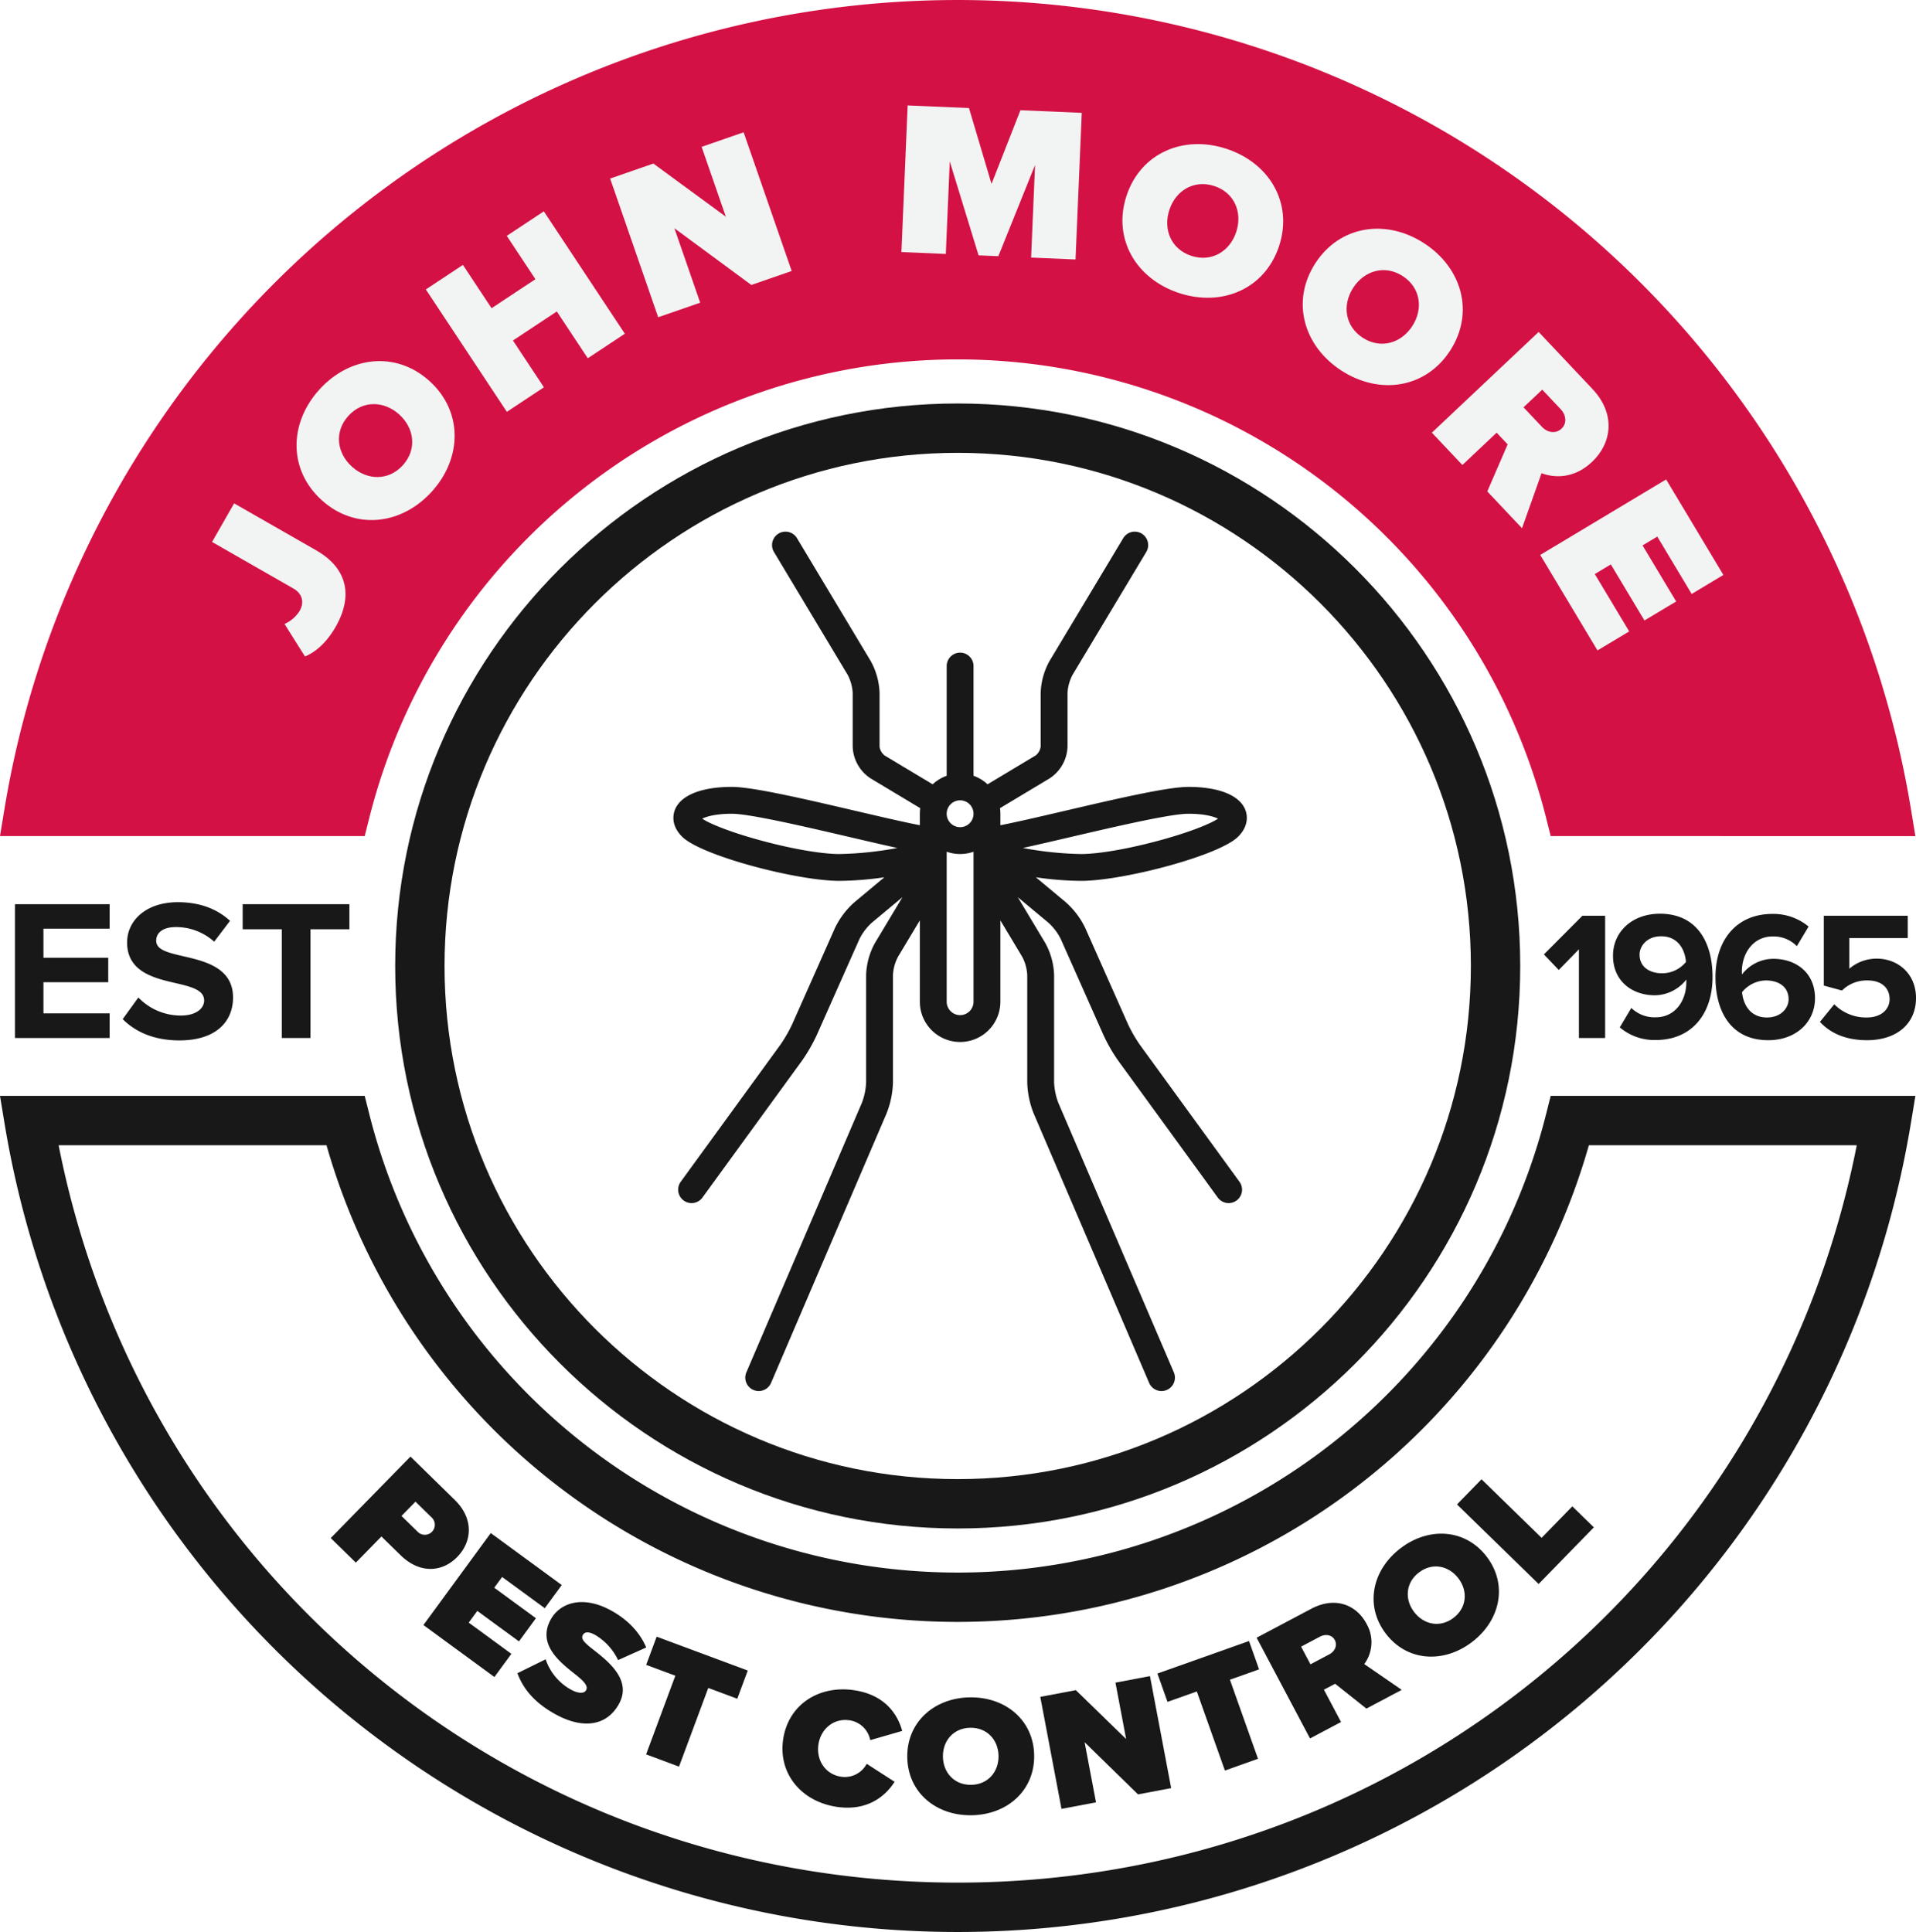 <svg id="3e3a0efc-9b06-417f-809d-64324df3a5c2" data-name="Layer 1" xmlns="http://www.w3.org/2000/svg" viewBox="0 0 773.518 780"><defs><style>.\30 39475a1-3305-4a2a-b3e4-a27fc286f2b2{fill:#d31145;}.\36 7193311-d66f-4371-897e-0c1cb4e1a40d{fill:#191819;}.\32 b7b150f-efee-4500-86a7-6d8b85d4e076{fill:#f2f3f3;}</style></defs><title>jm-pest</title><path class="039475a1-3305-4a2a-b3e4-a27fc286f2b2" d="M151.612,332.522a244.982,244.982,0,0,1,475.01,0l1.897,7.531H775.752l-1.911-11.586a390.022,390.022,0,0,0-769.451,0l-1.911,11.586h147.235Z" transform="translate(-2.479 -2.5)"/><path class="67193311-d66f-4371-897e-0c1cb4e1a40d" d="M626.621,452.478a244.982,244.982,0,0,1-475.01,0l-1.897-7.531H2.479l1.911,11.586a390.019,390.019,0,0,0,769.451,0l1.911-11.586H628.518Zm125.462,12.396C717.948,638.081,567.14,762.574,389.116,762.574c-178.026,0-328.833-124.493-362.969-297.7h108.155a264.919,264.919,0,0,0,509.628,0Z" transform="translate(-2.479 -2.5)"/><path class="67193311-d66f-4371-897e-0c1cb4e1a40d" d="M389.118,165.402c-125.222,0-227.098,101.877-227.098,227.098S263.896,619.598,389.118,619.598c125.223,0,227.1-101.877,227.1-227.098S514.341,165.402,389.118,165.402Zm0,434.27c-114.234,0-207.171-92.938-207.171-207.172S274.884,185.328,389.118,185.328c114.236,0,207.174,92.938,207.174,207.172S503.354,599.672,389.118,599.672Z" transform="translate(-2.479 -2.5)"/><path class="2b7b150f-efee-4500-86a7-6d8b85d4e076" d="M117.349,254.426a13.824,13.824,0,0,0,6.108-5.308c1.941-3.394,1.106-6.942-2.519-9.016L88.087,221.308l8.912-15.577,33.083,18.928c13.187,7.544,14.734,18.972,7.896,30.925-2.868,5.013-6.991,9.716-12.37,11.961Z" transform="translate(-2.479 -2.5)"/><path class="2b7b150f-efee-4500-86a7-6d8b85d4e076" d="M131.362,159.835c12.266-13.583,30.965-15.73,44.481-3.523,13.517,12.206,13.28,31.026,1.014,44.609-12.266,13.583-30.965,15.73-44.481,3.524C118.859,192.238,119.096,173.418,131.362,159.835Zm11.736,10.599c-5.775,6.396-4.647,14.956,1.484,20.493,6.132,5.538,14.763,5.791,20.539-.605,5.776-6.396,4.647-14.956-1.484-20.494C157.505,164.291,148.875,164.039,143.098,170.435Z" transform="translate(-2.479 -2.5)"/><path class="2b7b150f-efee-4500-86a7-6d8b85d4e076" d="M227.271,128.254l-17.706,11.72,12.505,18.891L207.105,168.771l-32.708-49.413,14.965-9.906L200.934,126.936l17.706-11.721L207.067,97.732l14.964-9.906,32.709,49.414L239.775,147.146Z" transform="translate(-2.479 -2.5)"/><path class="2b7b150f-efee-4500-86a7-6d8b85d4e076" d="M274.744,94.649l10.413,30.055-16.958,5.875L248.799,74.584l17.461-6.049,29.249,21.459-9.772-28.207,16.958-5.875,19.399,55.995-16.286,5.643Z" transform="translate(-2.479 -2.5)"/><path class="2b7b150f-efee-4500-86a7-6d8b85d4e076" d="M420.347,69.131l-14.815,36.803-7.987-.34-11.634-37.929-1.592,37.366-17.928-.763,2.521-59.2,24.763,1.054,9.099,30.62L414.443,47.006l24.763,1.054-2.521,59.2-17.929-.764Z" transform="translate(-2.479 -2.5)"/><path class="2b7b150f-efee-4500-86a7-6d8b85d4e076" d="M497.639,62.583c17.387,5.715,26.921,21.941,21.233,39.242-5.687,17.301-22.99,24.705-40.374,18.99-17.386-5.715-26.921-21.941-21.233-39.242C462.953,64.271,480.255,56.868,497.639,62.583ZM492.703,77.605c-8.187-2.691-15.556,1.807-18.136,9.655-2.581,7.849.683,15.841,8.869,18.533,8.188,2.691,15.556-1.806,18.136-9.655C504.153,88.289,500.888,80.296,492.703,77.605Z" transform="translate(-2.479 -2.5)"/><path class="2b7b150f-efee-4500-86a7-6d8b85d4e076" d="M577.35,100.673c15.372,9.931,20.486,28.044,10.604,43.341-9.884,15.297-28.497,18.078-43.869,8.147-15.372-9.932-20.487-28.044-10.604-43.341C543.365,93.523,561.977,90.742,577.35,100.673Zm-8.582,13.283c-7.238-4.676-15.507-2.192-19.99,4.748s-3.351,15.499,3.888,20.175,15.507,2.191,19.991-4.748C577.14,127.191,576.006,118.632,568.768,113.956Z" transform="translate(-2.479 -2.5)"/><path class="2b7b150f-efee-4500-86a7-6d8b85d4e076" d="M611.142,181.91l-4.45-4.718-13.83,13.046-12.313-13.055,43.106-40.662,21.702,23.008c9.511,10.082,7.91,21.851-.168,29.472-7.433,7.011-15.459,6.399-20.37,4.559l-7.876,22.207-14.022-14.865ZM632.61,167.767l-7.498-7.949-7.562,7.132,7.498,7.95c2.073,2.197,5.446,2.924,7.838.668C635.213,173.374,634.683,169.964,632.61,167.767Z" transform="translate(-2.479 -2.5)"/><path class="2b7b150f-efee-4500-86a7-6d8b85d4e076" d="M675.119,196.071,698.235,234.628l-12.801,7.675-13.889-23.165-5.944,3.563L679.171,245.334l-12.802,7.675L652.8,230.377l-6.478,3.883,13.888,23.165-12.801,7.675L624.294,226.543Z" transform="translate(-2.479 -2.5)"/><path class="67193311-d66f-4371-897e-0c1cb4e1a40d" d="M168.19,590.573l17.861,17.475c7.827,7.658,7.023,16.91.992,23.075-5.982,6.115-15.022,6.923-22.849-.734l-7.726-7.56-10.325,10.554-10.135-9.916Zm8.451,24.483-6.422-6.283-5.645,5.771,6.422,6.283a4.043,4.043,0,1,0,5.645-5.771Z" transform="translate(-2.479 -2.5)"/><path class="67193311-d66f-4371-897e-0c1cb4e1a40d" d="M200.603,621.455l28.66,20.978-6.847,9.354-17.219-12.604-3.179,4.343,16.822,12.313-6.847,9.354-16.822-12.313-3.464,4.732L208.926,670.217l-6.847,9.354-28.66-20.979Z" transform="translate(-2.479 -2.5)"/><path class="67193311-d66f-4371-897e-0c1cb4e1a40d" d="M222.77,672.418A22.011,22.011,0,0,0,233.238,684.8c2.348,1.266,4.997,1.674,5.848.095s-.454-3.301-4.138-6.228c-6.142-4.877-15.67-12.05-10.204-22.194,3.698-6.864,12.877-9.991,24.184-3.898,6.734,3.629,11.774,8.775,14.44,15.071l-11.353,5.091a23.562,23.562,0,0,0-9.332-10.202c-3.089-1.664-4.358-.938-4.914.096-.851,1.579.522,3.024,4.517,6.117,6.174,4.817,15.197,12.188,10.157,21.543-4.811,8.93-14.328,10.464-25.387,4.504-8.773-4.729-13.392-10.509-15.683-16.761Z" transform="translate(-2.479 -2.5)"/><path class="67193311-d66f-4371-897e-0c1cb4e1a40d" d="M275.126,679.049l-11.777-4.378,4.232-11.384L304.361,676.96l-4.232,11.384-11.712-4.354L276.609,715.749l-13.291-4.941Z" transform="translate(-2.479 -2.5)"/><path class="67193311-d66f-4371-897e-0c1cb4e1a40d" d="M318.66,704.693c2.097-14.058,14.481-21.905,28.644-19.792,12.497,1.865,17.568,9.737,19.409,16.43l-12.905,3.725a10.011,10.011,0,0,0-8.316-8.008c-6.387-.953-11.653,3.423-12.6,9.77-.947,6.346,2.813,12.068,9.2,13.021a10.008,10.008,0,0,0,10.291-5.23L363.65,721.87c-3.613,5.669-10.871,11.98-23.368,10.115C326.119,729.872,316.574,718.682,318.66,704.693Z" transform="translate(-2.479 -2.5)"/><path class="67193311-d66f-4371-897e-0c1cb4e1a40d" d="M393.99,687.78c14.456-.236,25.77,9.24,25.998,23.382s-10.773,23.981-25.23,24.218c-14.456.235-25.77-9.24-25.999-23.382C368.532,697.855,379.534,688.016,393.99,687.78Zm.198,12.279c-6.808.111-11.146,5.288-11.042,11.703.104,6.416,4.606,11.448,11.414,11.338,6.807-.111,11.146-5.288,11.042-11.704C405.499,704.981,400.995,699.948,394.188,700.06Z" transform="translate(-2.479 -2.5)"/><path class="67193311-d66f-4371-897e-0c1cb4e1a40d" d="M440.358,705.899l4.594,24.271-13.932,2.639-8.56-45.22,14.346-2.717,20.312,19.749-4.312-22.779,13.932-2.638,8.56,45.219L461.919,726.957Z" transform="translate(-2.479 -2.5)"/><path class="67193311-d66f-4371-897e-0c1cb4e1a40d" d="M485.655,685.401l-11.84,4.203-4.063-11.442,36.976-13.128,4.063,11.443-11.774,4.18,11.336,31.924-13.361,4.744Z" transform="translate(-2.479 -2.5)"/><path class="67193311-d66f-4371-897e-0c1cb4e1a40d" d="M541.489,682.288l-4.528,2.397,6.913,13.049-12.529,6.636-21.546-40.669,22.081-11.695c9.677-5.125,18.246-1.544,22.284,6.078a14.817,14.817,0,0,1-.918,16.259l15.129,10.415-14.267,7.556Zm-6.105-19.021-7.629,4.041,3.779,7.134,7.63-4.041c2.108-1.117,3.383-3.51,2.188-5.766C540.188,662.44,537.493,662.15,535.383,663.268Z" transform="translate(-2.479 -2.5)"/><path class="67193311-d66f-4371-897e-0c1cb4e1a40d" d="M567.89,627.583c11.501-8.764,26.231-7.844,34.803,3.408,8.571,11.251,5.547,25.699-5.954,34.463-11.502,8.764-26.232,7.844-34.803-3.408C553.365,650.795,556.389,636.347,567.89,627.583Zm7.442,9.77c-5.416,4.127-5.84,10.868-1.951,15.973,3.888,5.104,10.499,6.485,15.915,2.359,5.416-4.127,5.839-10.868,1.951-15.973C587.359,634.607,580.748,633.226,575.333,637.353Z" transform="translate(-2.479 -2.5)"/><path class="67193311-d66f-4371-897e-0c1cb4e1a40d" d="M590.69,609.889l9.897-10.152,24.259,23.645,12.396-12.717,8.695,8.476-22.293,22.87Z" transform="translate(-2.479 -2.5)"/><path class="67193311-d66f-4371-897e-0c1cb4e1a40d" d="M8.517,367.554h38.229v9.881H20.018v11.744H46.179V399.061H20.018v12.554h26.728v9.962H8.517Z" transform="translate(-2.479 -2.5)"/><path class="67193311-d66f-4371-897e-0c1cb4e1a40d" d="M58.331,405.216a23.685,23.685,0,0,0,17.17,7.29c6.318,0,9.396-2.997,9.396-6.075,0-4.049-4.698-5.426-10.934-6.884C65.134,397.522,53.795,395.092,53.795,383.024c0-8.991,7.775-16.28,20.491-16.28,8.585,0,15.713,2.592,21.059,7.532l-6.399,8.423a23.046,23.046,0,0,0-15.47-5.913c-5.184,0-7.937,2.268-7.937,5.508,0,3.645,4.536,4.778,10.772,6.236,8.909,2.025,20.249,4.698,20.249,16.685,0,9.881-7.046,17.333-21.625,17.333-10.367,0-17.818-3.482-22.921-8.585Z" transform="translate(-2.479 -2.5)"/><path class="67193311-d66f-4371-897e-0c1cb4e1a40d" d="M116.245,377.679H100.451V367.554h43.088v10.125h-15.712v43.898H116.245Z" transform="translate(-2.479 -2.5)"/><path class="67193311-d66f-4371-897e-0c1cb4e1a40d" d="M639.912,385.759l-8.141,8.362-5.994-6.29,15.541-15.615h9.177v49.361h-10.583Z" transform="translate(-2.479 -2.5)"/><path class="67193311-d66f-4371-897e-0c1cb4e1a40d" d="M661.075,409.44a13.328,13.328,0,0,0,9.842,3.774c7.919,0,12.359-6.734,12.359-14.209v-1.036a16.325,16.325,0,0,1-12.729,6.364c-8.881,0-16.874-5.477-16.874-15.985,0-9.621,7.697-16.947,18.945-16.947,14.949,0,21.24,11.544,21.24,25.532,0,14.875-8.363,25.458-22.942,25.458a21.55,21.55,0,0,1-14.505-5.106Zm11.988-28.936c-5.624,0-8.658,3.922-8.658,7.4,0,5.254,4.366,7.548,9.103,7.548a12.398,12.398,0,0,0,9.62-4.588C682.757,386.129,680.093,380.504,673.063,380.504Z" transform="translate(-2.479 -2.5)"/><path class="67193311-d66f-4371-897e-0c1cb4e1a40d" d="M718.055,371.476a22.272,22.272,0,0,1,14.578,5.106l-4.736,7.918a13.14,13.14,0,0,0-9.842-3.922c-7.475,0-12.359,6.438-12.359,14.283a4.538,4.538,0,0,0,.074,1.036,16.001,16.001,0,0,1,12.654-6.291c8.881,0,16.8,5.402,16.8,15.911,0,9.621-7.623,16.947-18.871,16.947-15.023,0-21.313-11.544-21.313-25.458C695.04,382.059,703.476,371.476,718.055,371.476Zm-2.665,26.864a12.656,12.656,0,0,0-9.62,4.736c.444,4.736,3.108,10.213,10.064,10.213,5.698,0,8.732-3.848,8.732-7.327C724.567,400.634,720.201,398.339,715.39,398.339Z" transform="translate(-2.479 -2.5)"/><path class="67193311-d66f-4371-897e-0c1cb4e1a40d" d="M742.991,407.96a18.025,18.025,0,0,0,13.173,5.329c5.847,0,9.177-3.33,9.177-7.4,0-4.515-3.256-7.549-8.881-7.549a14.228,14.228,0,0,0-10.36,4.07l-7.326-1.998v-28.196H772.668v9.028H749.059V393.603a17.013,17.013,0,0,1,11.101-4.07c8.363,0,15.838,5.92,15.838,15.911,0,10.435-7.845,17.021-19.76,17.021-8.585,0-14.801-2.812-19.02-7.4Z" transform="translate(-2.479 -2.5)"/><path class="67193311-d66f-4371-897e-0c1cb4e1a40d" d="M462.705,424.381a57.23,57.23,0,0,1-4.82-8.35l-17.278-38.877a32.984,32.984,0,0,0-7.849-10.385L420.663,356.689a132.251,132.251,0,0,0,18.21,1.453c16.921,0,55.753-10.145,63.457-17.849,4.718-4.718,3.557-9.259,2.839-10.993-2.396-5.784-10.755-9.101-22.933-9.101-8.478,0-29.718,4.956-50.26,9.751-9.256,2.16-19.38,4.522-25.625,5.719v-4.629a16.301,16.301,0,0,0-.16-2.256l19.982-11.989a15.92,15.92,0,0,0,7.28-12.858v-21.681a17.885,17.885,0,0,1,2.016-7.28l29.733-49.556a5.421,5.421,0,1,0-9.296-5.578l-29.733,49.556a28.561,28.561,0,0,0-3.561,12.857v21.681a5.459,5.459,0,0,1-2.016,3.561l-19.425,11.655a16.271,16.271,0,0,0-5.66-3.443V271.415a5.42,5.42,0,0,0-10.841,0v44.295a16.286,16.286,0,0,0-5.66,3.443l-19.425-11.655a5.46,5.46,0,0,1-2.016-3.561v-21.681a28.563,28.563,0,0,0-3.561-12.858L324.273,219.842a5.421,5.421,0,1,0-9.296,5.578L344.71,274.975a17.888,17.888,0,0,1,2.016,7.28v21.681a15.922,15.922,0,0,0,7.28,12.858l19.982,11.989a16.299,16.299,0,0,0-.16,2.256v4.629c-6.245-1.197-16.369-3.559-25.624-5.719-20.542-4.794-41.782-9.751-50.261-9.751-12.178,0-20.537,3.317-22.932,9.101-.718,1.734-1.879,6.275,2.838,10.993,7.704,7.704,46.536,17.849,63.457,17.849a132.252,132.252,0,0,0,18.21-1.453L347.421,366.768a32.995,32.995,0,0,0-7.849,10.386l-17.278,38.877a57.292,57.292,0,0,1-4.82,8.35L277.3,479.621a5.42,5.42,0,1,0,8.767,6.376l40.175-55.24a67.266,67.266,0,0,0,5.959-10.323l17.278-38.877a22.701,22.701,0,0,1,4.882-6.46l12.451-10.376-11.104,18.506a28.564,28.564,0,0,0-3.561,12.857v43.363a26.373,26.373,0,0,1-1.697,8.267L303.802,556.559a5.42,5.42,0,1,0,9.964,4.27L360.414,451.984a36.733,36.733,0,0,0,2.573-12.538v-43.363a17.885,17.885,0,0,1,2.016-7.28l8.824-14.707v32.828a16.261,16.261,0,1,0,32.522,0V374.096l8.824,14.707a17.888,17.888,0,0,1,2.016,7.28v43.363a36.762,36.762,0,0,0,2.573,12.538l46.648,108.845a5.42,5.42,0,1,0,9.964-4.27L429.729,447.714a26.374,26.374,0,0,1-1.697-8.268v-43.363a28.563,28.563,0,0,0-3.561-12.858l-11.104-18.506,12.452,10.377a22.754,22.754,0,0,1,4.882,6.46l17.278,38.877a67.233,67.233,0,0,0,5.959,10.323L494.111,485.996a5.42,5.42,0,1,0,8.767-6.376Zm-28.266-83.875c18.073-4.218,40.567-9.467,47.796-9.467,6.557,0,10.263,1.138,11.966,1.968-2.174,1.569-9.562,4.914-22.729,8.561-12.764,3.536-25.255,5.732-32.6,5.732a139.403,139.403,0,0,1-23.436-2.445C420.507,343.748,426.811,342.286,434.439,340.506Zm-44.35-14.887a5.42,5.42,0,1,1-5.42,5.42A5.427,5.427,0,0,1,390.089,325.619Zm-81.382,15.949c-13.167-3.647-20.555-6.992-22.729-8.56,1.703-.832,5.409-1.969,11.965-1.969,7.23,0,29.723,5.249,47.797,9.467,7.63,1.781,13.936,3.244,19.008,4.351a139.194,139.194,0,0,1-23.443,2.443C333.961,347.3,321.47,345.104,308.706,341.568Zm81.382,70.776a5.427,5.427,0,0,1-5.42-5.42V346.368a16.223,16.223,0,0,0,10.841,0V406.924A5.427,5.427,0,0,1,390.089,412.344Z" transform="translate(-2.479 -2.5)"/></svg>